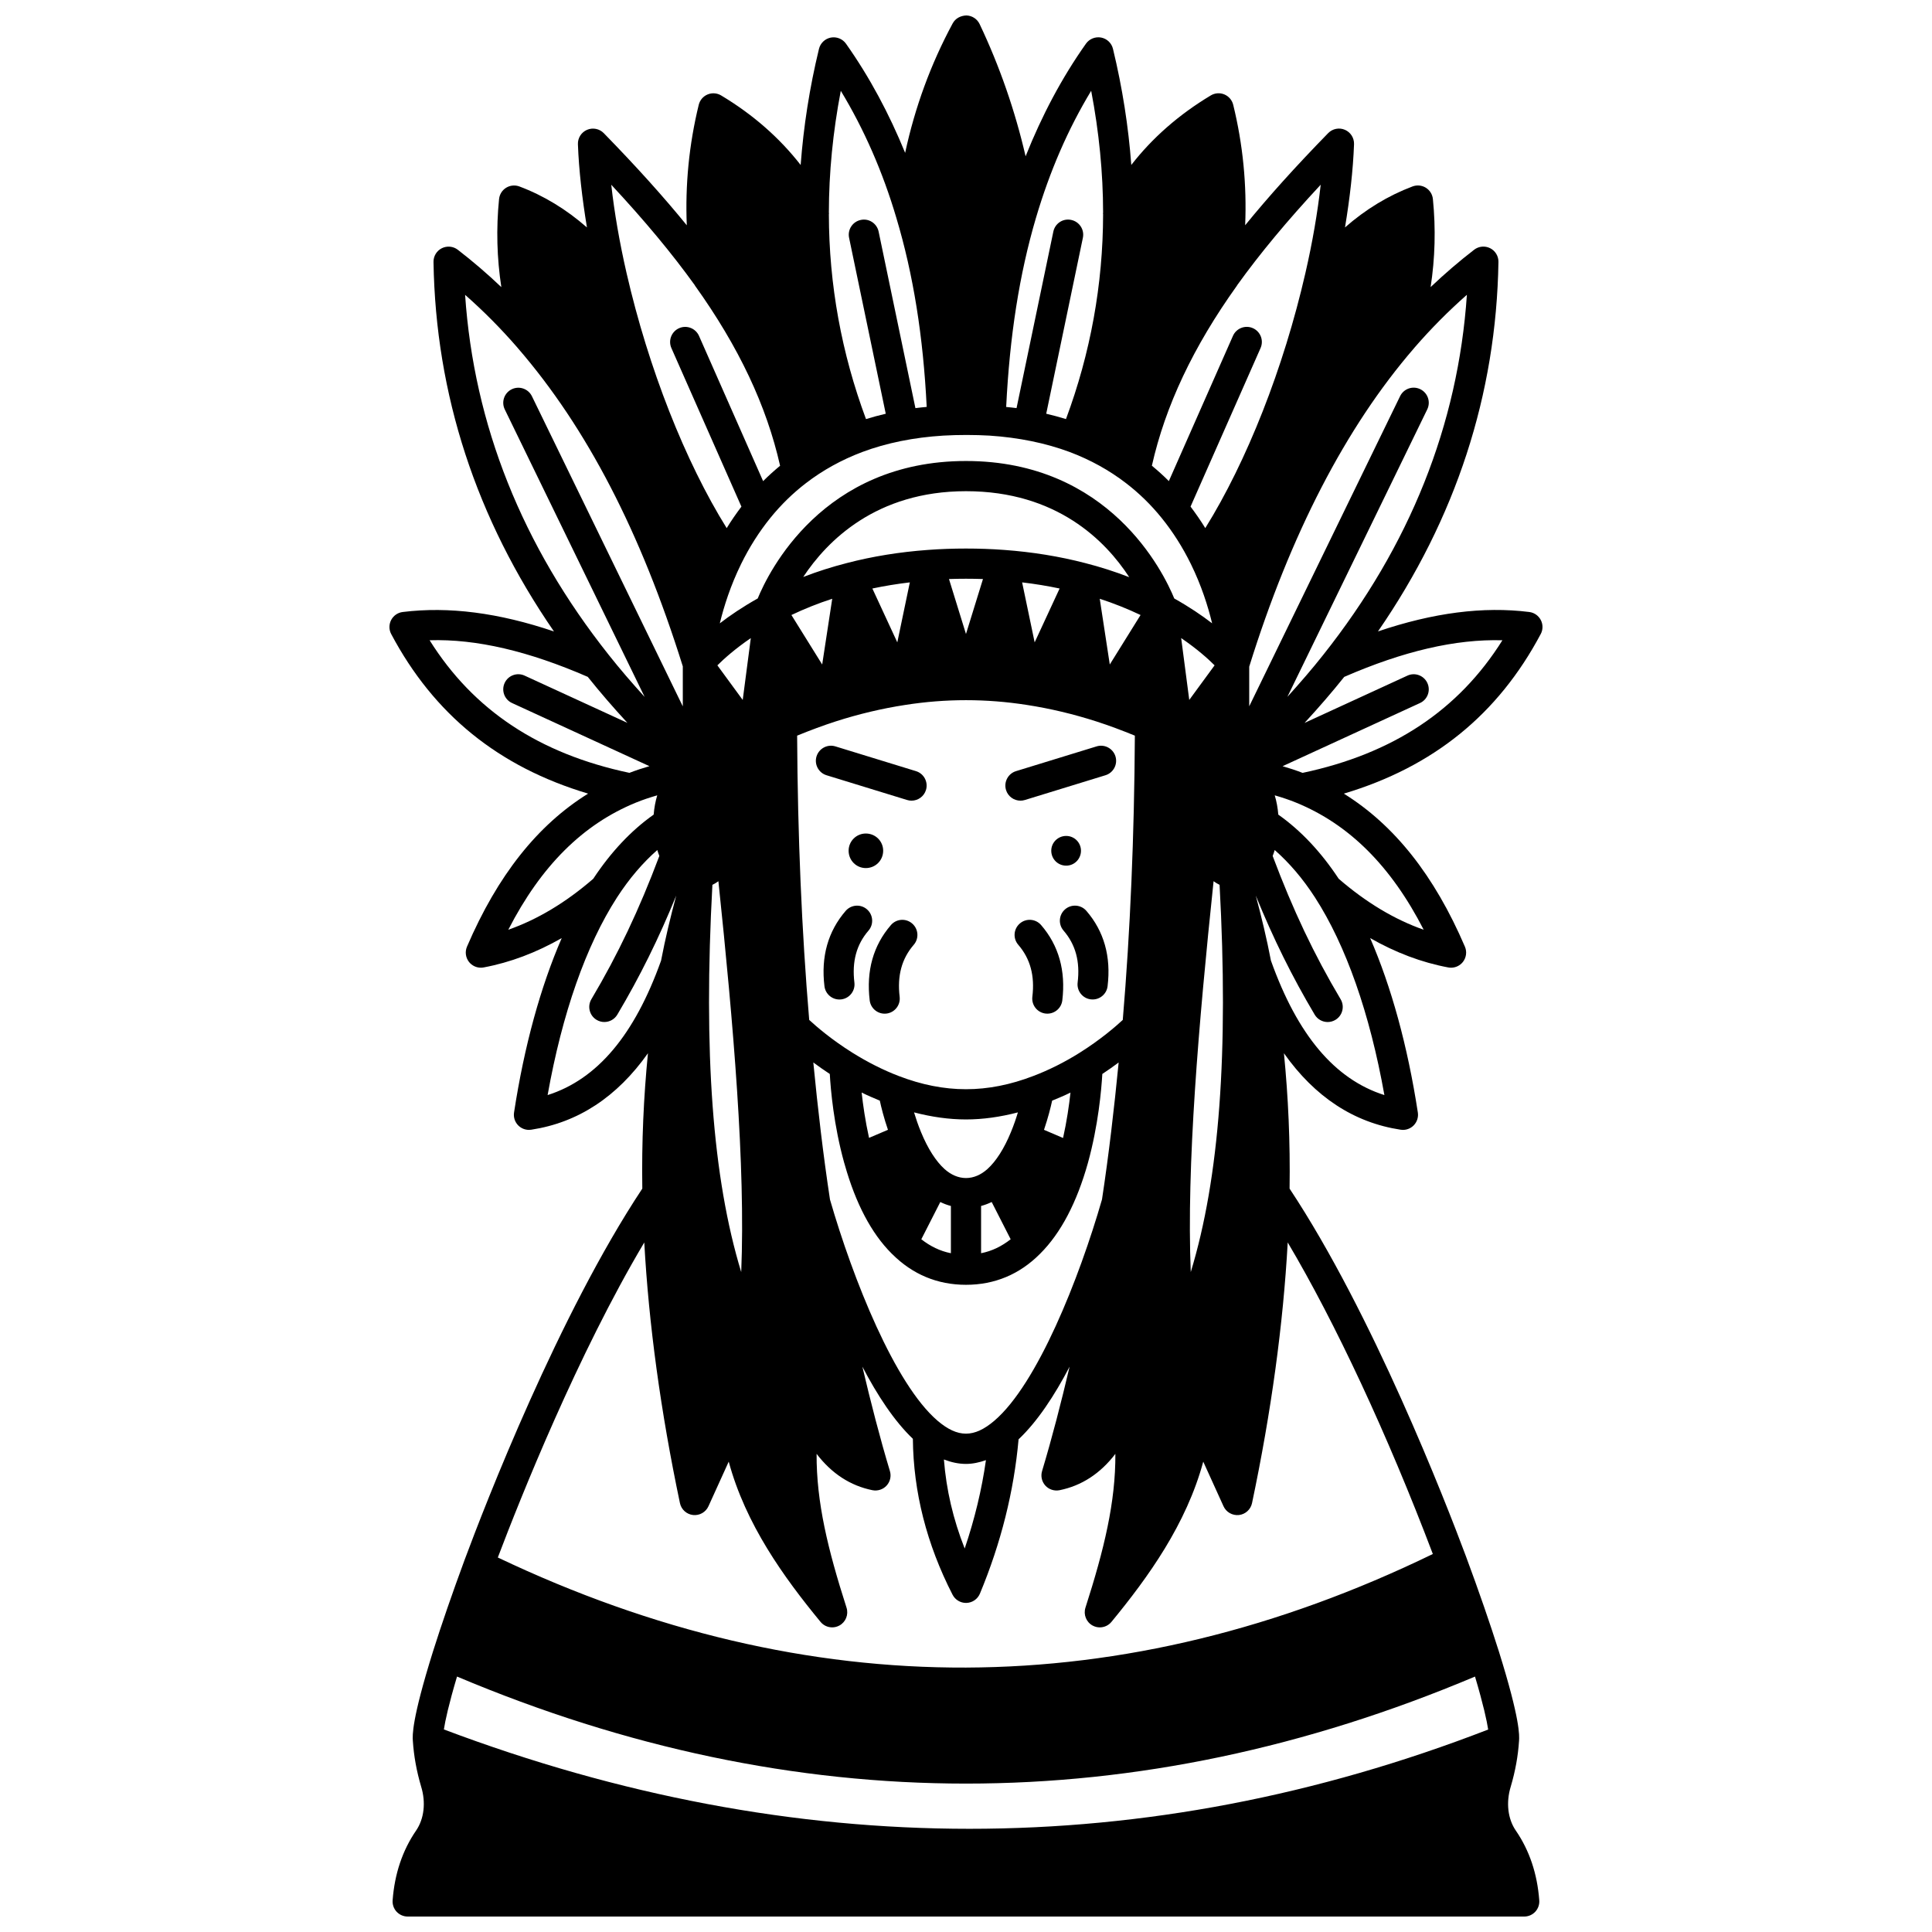 <?xml version="1.0" encoding="UTF-8"?>
<!-- Uploaded to: ICON Repo, www.svgrepo.com, Generator: ICON Repo Mixer Tools -->
<svg width="800px" height="800px" version="1.1" viewBox="144 144 512 512" xmlns="http://www.w3.org/2000/svg">
 <defs>
  <clipPath id="a">
   <path d="m247 148.09h306v503.81h-306z"/>
  </clipPath>
 </defs>
 <path d="m430.47 369.45c0-2.16-1.758-3.918-3.918-3.918-2.199 0-3.957 1.758-3.957 3.918 0 2.199 1.758 3.957 3.957 3.957 2.156 0.004 3.918-1.758 3.918-3.957z"/>
 <path d="m378.05 369.45c0-2.519-2.039-4.559-4.598-4.559-2.519 0-4.559 2.039-4.559 4.559 0 2.559 2.039 4.598 4.559 4.598 2.559 0 4.598-2.039 4.598-4.598z"/>
 <path d="m386.74 348.36-21.352-6.559c-2.098-0.652-4.344 0.539-5 2.648-0.648 2.109 0.539 4.352 2.652 5l21.352 6.559c0.391 0.121 0.789 0.176 1.176 0.176 1.711 0 3.289-1.105 3.824-2.824 0.645-2.113-0.539-4.356-2.652-5z"/>
 <path d="m434.61 341.8-21.352 6.559c-2.109 0.648-3.297 2.887-2.652 5 0.527 1.719 2.109 2.824 3.824 2.824 0.387 0 0.785-0.055 1.176-0.176l21.352-6.559c2.109-0.648 3.297-2.887 2.652-5-0.652-2.109-2.894-3.301-5-2.648z"/>
 <path d="m380.1 389.15c-4.676 5.414-6.566 12.129-5.621 19.965 0.242 2.027 1.973 3.519 3.961 3.519 0.16 0 0.324-0.008 0.484-0.027 2.191-0.266 3.754-2.254 3.492-4.449-0.672-5.582 0.547-10.09 3.734-13.777 1.445-1.672 1.258-4.195-0.41-5.637-1.672-1.453-4.195-1.27-5.641 0.406z"/>
 <path d="m373.75 384.98c-1.672-1.445-4.195-1.258-5.641 0.414-4.68 5.418-6.574 12.137-5.621 19.965 0.246 2.031 1.973 3.519 3.961 3.519 0.164 0 0.324-0.008 0.488-0.027 2.191-0.27 3.75-2.258 3.488-4.449-0.676-5.582 0.543-10.086 3.734-13.777 1.445-1.68 1.258-4.203-0.41-5.644z"/>
 <path d="m414.26 388.74c-1.672 1.445-1.855 3.965-0.41 5.637 3.188 3.691 4.41 8.199 3.734 13.777-0.266 2.195 1.301 4.188 3.492 4.449 0.164 0.02 0.324 0.027 0.484 0.027 1.996 0 3.719-1.492 3.961-3.519 0.945-7.836-0.945-14.555-5.621-19.965-1.445-1.668-3.973-1.855-5.641-0.406z"/>
 <path d="m426.26 384.98c-1.672 1.445-1.855 3.965-0.41 5.637 3.191 3.695 4.414 8.199 3.734 13.777-0.266 2.191 1.297 4.184 3.488 4.449 0.164 0.02 0.328 0.027 0.488 0.027 1.992 0 3.719-1.488 3.961-3.519 0.953-7.828-0.941-14.547-5.621-19.965-1.449-1.668-3.973-1.852-5.641-0.406z"/>
 <g clip-path="url(#a)">
  <path d="m552.31 312.03c0.617-1.16 0.625-2.551 0.016-3.719-0.609-1.168-1.746-1.961-3.051-2.125-12.199-1.527-25.422 0.184-40.098 5.148 20.617-29.891 31.363-62.766 31.926-97.926 0.023-1.535-0.832-2.945-2.203-3.633-1.375-0.688-3.019-0.531-4.234 0.406-3.973 3.062-7.824 6.375-11.539 9.902 1.18-7.664 1.395-15.469 0.605-23.332-0.125-1.238-0.816-2.348-1.871-3-1.051-0.656-2.356-0.777-3.519-0.344-6.477 2.441-12.461 6.09-17.902 10.863 1.293-7.785 2.144-15.273 2.394-22.047 0.059-1.652-0.898-3.172-2.418-3.824-1.508-0.652-3.277-0.305-4.438 0.883-8.629 8.844-15.805 16.812-21.996 24.414 0.449-10.684-0.582-21.375-3.168-31.93-0.301-1.234-1.172-2.25-2.344-2.742-1.168-0.488-2.504-0.391-3.594 0.262-8.473 5.078-15.5 11.266-21.07 18.426-0.754-10.121-2.348-20.418-4.856-30.773-0.367-1.523-1.59-2.691-3.137-2.988-1.531-0.281-3.109 0.336-4.016 1.617-6.379 9.004-11.691 19.035-16 29.852-2.805-12.102-6.871-23.852-12.191-35.055-0.645-1.352-2.004-2.231-3.508-2.269-1.547 0.055-2.906 0.777-3.621 2.094-5.824 10.789-10.02 22.293-12.605 34.32-4.238-10.379-9.43-20.105-15.68-28.934-0.906-1.281-2.484-1.902-4.016-1.617-1.539 0.297-2.762 1.465-3.137 2.988-2.512 10.355-4.098 20.652-4.856 30.773-5.574-7.16-12.598-13.348-21.07-18.426-1.09-0.652-2.422-0.75-3.594-0.262-1.172 0.488-2.043 1.508-2.344 2.742-2.582 10.555-3.613 21.242-3.168 31.93-6.191-7.602-13.367-15.57-21.996-24.414-1.156-1.184-2.918-1.535-4.438-0.883s-2.484 2.172-2.418 3.824c0.25 6.777 1.109 14.262 2.394 22.047-5.441-4.773-11.422-8.426-17.902-10.863-1.164-0.434-2.465-0.312-3.519 0.344-1.055 0.652-1.746 1.758-1.871 3-0.789 7.863-0.57 15.668 0.605 23.332-3.711-3.531-7.566-6.84-11.539-9.902-1.211-0.938-2.859-1.09-4.234-0.406-1.371 0.688-2.227 2.098-2.203 3.633 0.559 35.164 11.309 68.039 31.922 97.926-14.672-4.961-27.891-6.668-40.098-5.152-1.305 0.164-2.441 0.957-3.051 2.125-0.605 1.168-0.602 2.559 0.016 3.719 11.316 21.297 28.449 35.199 52.18 42.285-13.375 8.312-23.969 21.621-32.094 40.551-0.582 1.359-0.367 2.922 0.551 4.078 0.77 0.957 1.918 1.5 3.121 1.5 0.242 0 0.488-0.023 0.73-0.066 7.07-1.32 13.992-3.945 20.703-7.781-5.598 12.898-9.918 28.523-12.637 46.227-0.191 1.254 0.223 2.531 1.125 3.43 0.754 0.75 1.773 1.172 2.832 1.172 0.199 0 0.398-0.016 0.602-0.047 12.41-1.883 22.746-8.695 30.93-20.266-1.145 11.582-1.688 23.547-1.496 35.875-22.156 33.41-41.621 83.66-47.098 98.402-3.258 8.824-6.156 17.227-8.387 24.305-5.68 18.164-5.418 22.254-5.328 23.602 0.262 4.055 0.98 8.027 2.207 12.191 1.289 4.188 0.781 8.535-1.352 11.637-3.594 5.234-5.688 11.449-6.211 18.48-0.082 1.109 0.301 2.203 1.055 3.019 0.766 0.812 1.828 1.277 2.941 1.277h295.89c1.113 0 2.176-0.465 2.93-1.277 0.754-0.816 1.141-1.91 1.055-3.019-0.523-7.035-2.609-13.246-6.211-18.484-2.133-3.094-2.641-7.445-1.34-11.676 1.215-4.117 1.934-8.094 2.195-12.152 0.082-1.344 0.348-5.434-5.332-23.605-2.301-7.297-5.32-16.035-8.746-25.266-5.445-14.582-24.773-64.316-46.734-97.43 0.188-12.328-0.352-24.293-1.496-35.875 8.18 11.566 18.516 18.383 30.93 20.266 0.199 0.031 0.402 0.047 0.602 0.047 1.055 0 2.074-0.414 2.832-1.172 0.898-0.902 1.316-2.176 1.125-3.43-2.719-17.703-7.039-33.328-12.637-46.227 6.719 3.836 13.637 6.461 20.707 7.781 0.242 0.043 0.492 0.066 0.73 0.066 1.199 0 2.356-0.543 3.121-1.5 0.918-1.152 1.137-2.719 0.551-4.078-8.125-18.934-18.719-32.238-32.086-40.551 23.727-7.094 40.859-20.996 52.176-42.293zm-33.605-75.715c0.051-0.055 0.094-0.121 0.145-0.176 0.004-0.004 0.008-0.008 0.008-0.012 4.359-5.027 9.008-9.711 13.883-14-2.332 34.43-15.117 66.492-38.074 95.426-2.93 3.711-6.141 7.418-9.496 11.121l37.066-76.184c0.965-1.988 0.141-4.379-1.848-5.348-1.996-0.969-4.379-0.141-5.348 1.848l-39.984 82.191v-10.512c10.93-35.105 25.613-63.488 43.648-84.355zm-46.883-16.637c0.023-0.031 0.023-0.066 0.043-0.102 6.051-8.41 13.203-17.023 22.137-26.629-0.828 7.402-2.195 15.332-4.059 23.426-5.797 25.273-15.547 49.938-26.531 67.578-1.211-1.984-2.527-3.863-3.902-5.695l18.555-42.02c0.891-2.023-0.023-4.383-2.043-5.273-2.016-0.887-4.383 0.027-5.273 2.043l-16.992 38.492c-1.43-1.449-2.941-2.785-4.496-4.082 3.57-15.848 10.934-31.488 22.562-47.738zm-6.211 157.85c0.508 0.375 1.039 0.695 1.59 0.961 2.406 44.367-0.02 77.629-7.637 102.62-1.145-28.156 2.074-65.672 6.047-103.58zm-6.445-48.039-2.144-16.391c4.184 2.856 7.109 5.473 8.859 7.223zm-40.621-127.76c3.672-12.414 8.488-23.512 14.629-33.668 2.09 10.938 3.148 21.742 3.16 32.254-0.008 0.094-0.031 0.184-0.031 0.281 0 0.059 0.031 0.109 0.031 0.164-0.027 18.648-3.363 36.887-9.84 54.301-1.703-0.527-3.449-1-5.234-1.418l9.715-46.629c0.453-2.164-0.938-4.277-3.098-4.731-2.184-0.473-4.281 0.934-4.731 3.094l-9.75 46.773c-0.902-0.125-1.832-0.199-2.75-0.301 0.926-18.766 3.5-35.215 7.898-50.121zm-51.727-33.668c6.195 10.238 11.129 21.516 14.715 33.645 4.504 15.008 7.125 31.457 8.051 50.129-1 0.105-2.008 0.188-2.988 0.324l-9.75-46.777c-0.453-2.164-2.57-3.57-4.731-3.094-2.164 0.449-3.551 2.566-3.098 4.731l9.715 46.629c-1.785 0.418-3.531 0.887-5.234 1.418-6.477-17.414-9.809-35.652-9.84-54.301 0.004-0.059 0.031-0.109 0.031-0.164 0-0.094-0.027-0.184-0.031-0.281 0.012-10.512 1.066-21.324 3.16-32.258zm-9.207 103.96c4.414-3.398 9.422-6.164 14.875-8.223 6.449-2.414 13.688-3.879 21.496-4.356 4.051-0.234 8.398-0.219 12.227 0 7.734 0.508 14.902 1.973 21.285 4.352 5.461 2.059 10.469 4.828 14.895 8.234 3.469 2.656 6.644 5.754 9.441 9.215 2.981 3.684 5.586 7.785 7.754 12.207 2.789 5.668 4.539 11.188 5.641 15.738-2.695-2.078-6.027-4.336-10.031-6.582-2.856-6.973-17.195-36.434-55.195-36.434-37.992 0-52.332 29.449-55.195 36.426-4.016 2.25-7.352 4.516-10.047 6.598 1.105-4.543 2.863-10.062 5.656-15.754 2.168-4.414 4.773-8.52 7.754-12.207 2.793-3.449 5.969-6.551 9.445-9.215zm34.867 248.5c-11.344-9.695-22.395-37.441-28.523-58.625-1.809-11.898-3.227-24.09-4.418-36.336 1.312 0.98 2.777 2.008 4.367 3.055 0.23 4.106 1.039 13.543 3.805 23.504 0.047 0.172 0.102 0.328 0.148 0.496 0.012 0.023 0.012 0.047 0.02 0.07 2.887 10.242 7.055 18.156 12.383 23.484 0.059 0.062 0.125 0.121 0.188 0.18 5.406 5.394 11.977 8.137 19.543 8.137 7.609 0 14.211-2.769 19.613-8.199 0.027-0.027 0.055-0.055 0.082-0.082 5.434-5.418 9.684-13.5 12.629-24.035 2.766-10.008 3.574-19.457 3.812-23.559 1.57-1.039 3.027-2.062 4.328-3.039-1.191 12.223-2.606 24.406-4.414 36.293-6.051 20.996-17.141 48.918-28.523 58.641-5.363 4.574-9.684 4.566-15.039 0.016zm12.809 10.434c-1.105 7.793-2.988 15.621-5.633 23.418-3.074-7.773-4.879-15.582-5.508-23.594 1.949 0.75 3.898 1.176 5.852 1.176 1.762 0 3.527-0.383 5.289-1zm-32.941-97.422c1.602 0.812 3.211 1.473 4.812 2.148 0.391 1.812 1.082 4.586 2.16 7.731l-5.012 2.137c-0.992-4.477-1.598-8.684-1.961-12.016zm33.34 20.27c-1.762 1.582-3.691 2.371-5.617 2.391-0.023 0-0.043-0.016-0.07-0.016-0.023 0-0.043 0.012-0.07 0.016-1.926-0.02-3.856-0.812-5.613-2.383-2.289-2.059-4.434-5.426-6.223-9.762-0.004-0.008-0.008-0.02-0.012-0.027v-0.004c-0.754-1.82-1.355-3.594-1.848-5.223 4.652 1.207 9.266 1.871 13.762 1.871 4.504 0 9.113-0.664 13.762-1.871-0.492 1.637-1.098 3.426-1.867 5.269-1.777 4.32-3.922 7.688-6.203 9.738zm6.152 18.617c-2.379 1.859-4.957 3.137-7.84 3.695v-12.52c0.961-0.258 1.895-0.605 2.809-1.047zm-15.84-8.824v12.52c-2.879-0.559-5.457-1.836-7.84-3.695l5.031-9.871c0.914 0.445 1.848 0.797 2.809 1.047zm24.672-20.18c1.07-3.144 1.766-5.918 2.16-7.731 1.629-0.676 3.258-1.34 4.859-2.141-0.363 3.34-0.969 7.555-1.965 12.035zm9.422-20.406c-3.879 2.441-8.098 4.562-12.215 6.125-12.215 4.695-23.543 4.695-35.762 0-4.051-1.555-8.152-3.617-12.188-6.137-5.625-3.512-9.695-7.059-11.48-8.707-1.984-23.496-3.055-48.809-3.199-75.336 3.398-1.387 6.812-2.672 10.188-3.758 6.121-1.969 12.316-3.438 18.43-4.375 10.77-1.688 21.484-1.688 32.285 0 6.098 0.934 12.293 2.406 18.41 4.375 3.375 1.082 6.789 2.371 10.188 3.758-0.148 26.508-1.219 51.828-3.203 75.34-1.785 1.652-5.848 5.203-11.453 8.715zm-19.953-133.27c-0.035-0.004-0.07-0.004-0.109-0.008h-0.008-0.008c-6.379-0.48-13.68-0.48-20.027 0h-0.012c-0.004 0-0.008 0.004-0.012 0.004-0.027 0.004-0.059 0.004-0.094 0.004-7.461 0.543-14.672 1.711-21.41 3.469-3.992 1.02-7.863 2.254-11.594 3.699 6.32-9.555 19.324-22.734 43.137-22.734 24.105 0 37.035 13.211 43.258 22.789-3.769-1.465-7.676-2.719-11.703-3.746-6.762-1.762-13.973-2.93-21.418-3.477zm14.668 10.223-6.613 14.273-3.32-15.898c3.402 0.402 6.707 0.941 9.934 1.625zm-20.309-2.512-4.504 14.566-4.504-14.566c2.977-0.102 6.035-0.102 9.008 0zm-19.383 0.887-3.32 15.898-6.609-14.273c3.223-0.68 6.531-1.223 9.93-1.625zm-20.566 4.344-2.66 17.418-8.156-13.113c3.449-1.641 7.055-3.086 10.816-4.305zm73.555 17.418-2.66-17.418c3.754 1.219 7.363 2.668 10.816 4.305zm-103.99 0.227c1.75-1.746 4.68-4.367 8.859-7.223l-2.144 16.391zm6.316 160.79c-7.617-24.992-10.043-58.254-7.637-102.62 0.551-0.27 1.082-0.582 1.59-0.961 3.977 37.91 7.199 75.426 6.047 103.58zm-12.301-261.53c0.02 0.031 0.023 0.066 0.043 0.102 11.629 16.246 18.992 31.891 22.559 47.738-1.551 1.297-3.066 2.637-4.496 4.082l-16.992-38.492c-0.895-2.019-3.254-2.934-5.273-2.043-2.019 0.895-2.934 3.25-2.043 5.273l18.555 42.02c-1.375 1.832-2.691 3.711-3.902 5.695-10.984-17.641-20.73-42.305-26.531-67.578-1.859-8.098-3.231-16.031-4.059-23.426 8.938 9.609 16.09 18.219 22.141 26.629zm-60.871 2.551c4.875 4.285 9.523 8.969 13.883 14 0.008 0.008 0.016 0.02 0.02 0.027 0.043 0.051 0.078 0.109 0.129 0.156 18.227 21.094 32.512 48.664 43.66 84.27v10.605l-39.984-82.191c-0.969-1.984-3.359-2.812-5.348-1.848-1.988 0.969-2.812 3.359-1.848 5.348l37.066 76.188c-3.359-3.703-6.57-7.414-9.504-11.125-22.957-28.938-35.738-60.996-38.074-95.43zm-9.406 91.535c12.414-0.375 26.23 2.883 41.914 9.703 3.254 4.074 6.773 8.145 10.512 12.195l-27.246-12.523c-2.004-0.926-4.383-0.047-5.301 1.961-0.918 2.008-0.043 4.383 1.965 5.301l36.41 16.734c-1.824 0.523-3.594 1.113-5.305 1.77-23.906-5.062-41.312-16.57-52.949-35.141zm20.855 76.715c8.672-16.91 19.797-27.969 33.844-33.699 1.793-0.734 3.688-1.355 5.625-1.918-0.48 1.59-0.801 3.305-0.945 5.109-5.887 4.152-11.273 9.828-16.016 17.008-7.231 6.262-14.773 10.797-22.508 13.5zm10.418 43.82c3.856-21.621 10.172-39.641 18.391-52.375 3.266-5.043 6.852-9.211 10.676-12.566 0.164 0.535 0.34 1.059 0.543 1.57-5.387 14.328-10.973 26.109-18.012 37.969-1.129 1.898-0.5 4.356 1.395 5.477 0.641 0.383 1.344 0.562 2.039 0.562 1.363 0 2.695-0.699 3.441-1.957 5.988-10.086 10.949-20.109 15.609-31.547-1.512 5.644-2.894 11.383-4.016 17.234-7.047 19.734-16.922 31.461-30.066 35.633zm245.77 154.1c2.227 7.5 3.137 11.738 3.488 14.039-90.633 35.078-183.71 35.078-276.75-0.027 0.355-2.309 1.262-6.547 3.484-14.016 44.766 18.895 89.828 28.367 134.89 28.367 45.059 0.004 90.121-9.473 134.89-28.363zm-49.633-115.04c12.602 21.242 26.453 50.91 38.457 82.559-82.008 39.82-165.33 40.137-247.79 0.926 6.035-15.914 21.172-53.836 38.812-83.488 1.191 21.656 4.344 44.812 9.453 69.078 0.355 1.691 1.758 2.961 3.477 3.152 1.723 0.188 3.363-0.75 4.078-2.32l5.371-11.824c4.484 16.59 14.562 30.594 24.328 42.461 0.781 0.949 1.922 1.457 3.086 1.457 0.652 0 1.312-0.16 1.914-0.488 1.684-0.914 2.481-2.906 1.891-4.734-4.949-15.426-8-27.953-7.93-40.758 4 5.227 8.949 8.449 14.809 9.633 1.371 0.266 2.801-0.188 3.746-1.227 0.949-1.039 1.281-2.5 0.871-3.848-2.664-8.855-5.059-18.152-7.297-27.672 3.945 7.562 8.449 14.418 13.383 19.125 0.133 14.035 3.644 27.93 10.52 41.32 0.688 1.336 2.062 2.172 3.559 2.172 0.051 0 0.109 0 0.16-0.004 1.555-0.062 2.934-1.023 3.531-2.461 5.59-13.445 9.012-27.105 10.242-40.891 4.984-4.703 9.539-11.621 13.523-19.258-2.238 9.52-4.633 18.816-7.297 27.672-0.406 1.348-0.074 2.809 0.871 3.848 0.945 1.039 2.367 1.492 3.746 1.227 5.859-1.184 10.812-4.41 14.809-9.633 0.07 12.805-2.984 25.332-7.93 40.758-0.582 1.828 0.207 3.816 1.891 4.734 0.605 0.328 1.258 0.488 1.914 0.488 1.164 0 2.309-0.508 3.086-1.457 9.766-11.867 19.84-25.871 24.328-42.461l5.371 11.824c0.715 1.57 2.367 2.5 4.078 2.32 1.715-0.188 3.117-1.461 3.477-3.152 5.113-24.27 8.262-47.426 9.457-69.078zm25.617-39.059c-13.152-4.172-23.02-15.898-30.066-35.633-1.121-5.852-2.504-11.582-4.016-17.23 4.664 11.441 9.621 21.465 15.609 31.547 0.746 1.254 2.078 1.957 3.441 1.957 0.691 0 1.398-0.18 2.039-0.562 1.898-1.125 2.523-3.582 1.395-5.477-7.047-11.859-12.629-23.645-18.012-37.969 0.199-0.512 0.379-1.035 0.543-1.574 3.824 3.356 7.41 7.519 10.672 12.562 8.219 12.734 14.539 30.758 18.395 52.379zm10.414-43.82c-7.734-2.703-15.273-7.238-22.52-13.504-4.738-7.18-10.125-12.855-16.012-17.004-0.145-1.809-0.461-3.519-0.945-5.109 1.941 0.562 3.844 1.188 5.637 1.922 14.043 5.727 25.168 16.781 33.84 33.695zm-32.09-41.57c-1.715-0.66-3.488-1.246-5.305-1.77l36.41-16.734c2.008-0.918 2.887-3.293 1.965-5.301s-3.297-2.894-5.301-1.961l-27.246 12.523c3.738-4.055 7.258-8.121 10.512-12.195 15.684-6.82 29.465-10.051 41.918-9.703-11.641 18.566-29.047 30.074-52.953 35.141z"/>
 </g>
</svg>